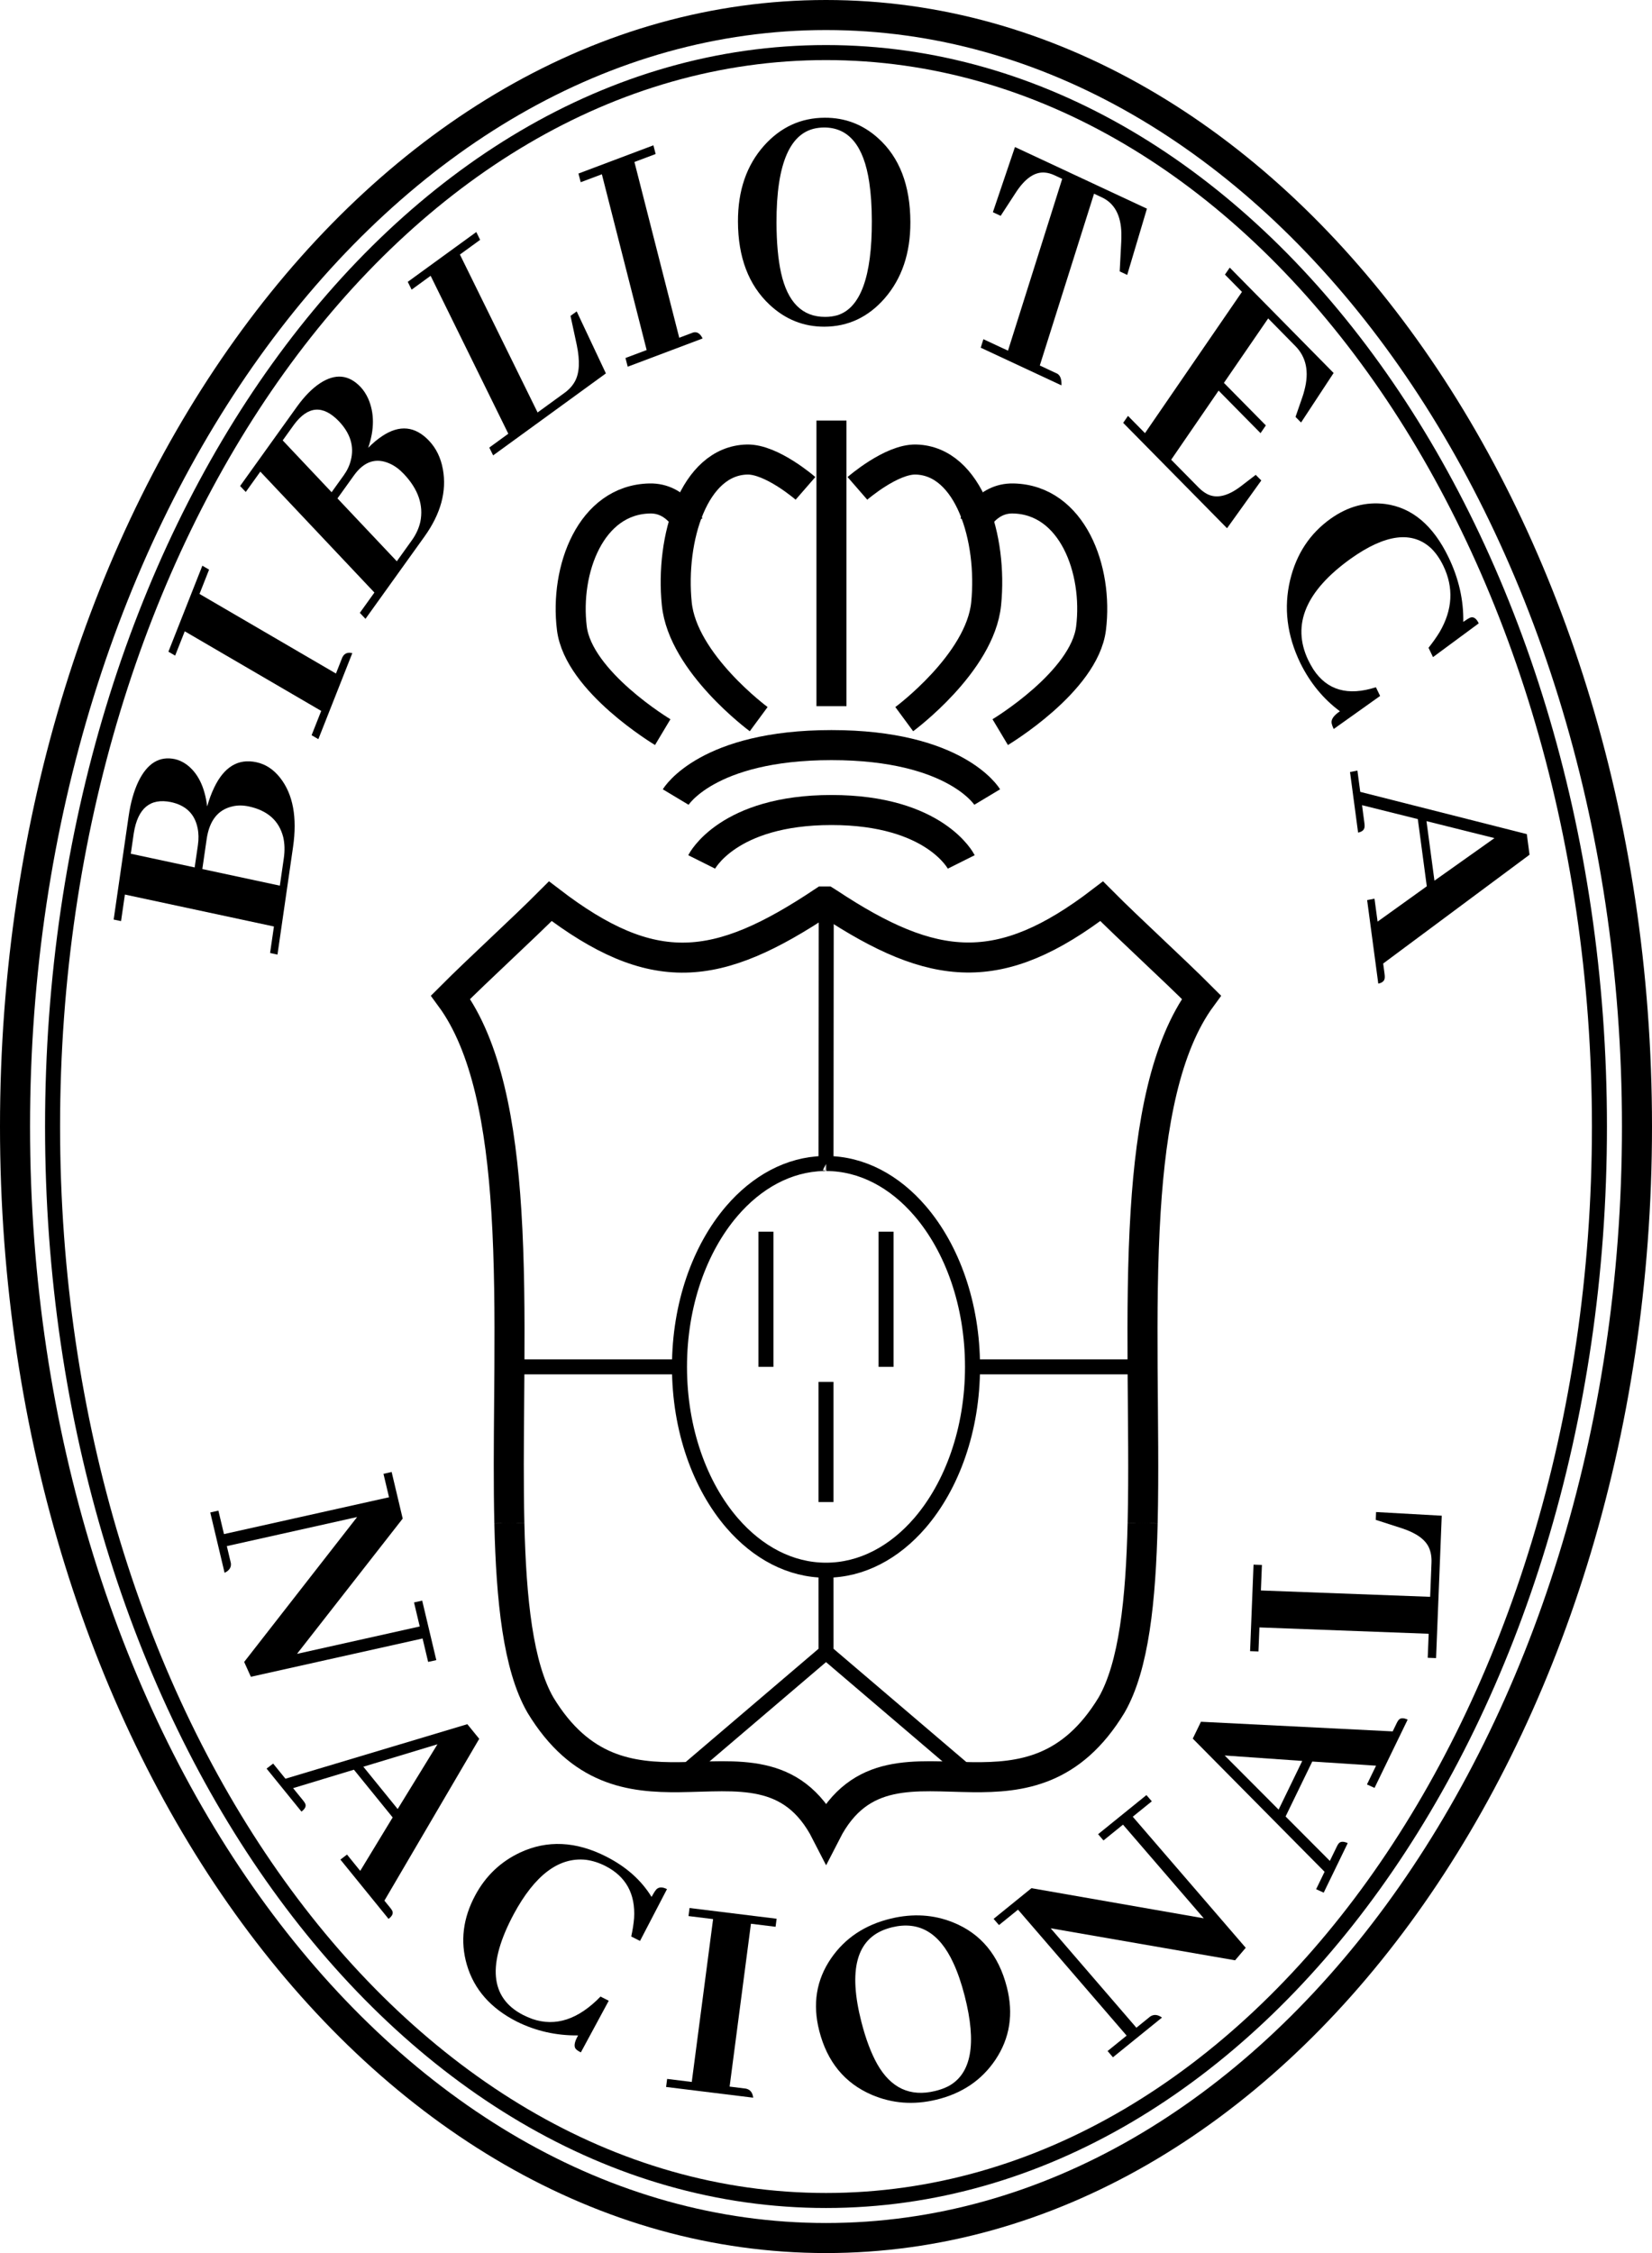 <svg width="55" height="75" viewBox="0 0 55 75" fill="none" xmlns="http://www.w3.org/2000/svg">
<path d="M54.5 37.5C54.5 47.76 51.45 57.029 46.542 63.721C41.635 70.413 34.896 74.5 27.5 74.5C20.104 74.5 13.365 70.413 8.458 63.721C3.55 57.029 0.5 47.76 0.5 37.5C0.5 27.24 3.55 17.971 8.458 11.279C13.365 4.587 20.104 0.5 27.5 0.5C34.896 0.5 41.635 4.587 46.542 11.279C51.45 17.971 54.5 27.24 54.5 37.5Z" stroke="black"/>
<path d="M27.5 73.25C34.643 73.25 41.086 69.219 45.734 62.748C50.383 56.277 53.25 47.349 53.25 37.5C53.25 27.651 50.383 18.723 45.734 12.252C41.086 5.781 34.643 1.75 27.5 1.75C20.357 1.75 13.914 5.781 9.266 12.252C4.617 18.723 1.75 27.651 1.75 37.5C1.75 47.349 4.617 56.277 9.266 62.748C13.914 69.219 20.357 73.25 27.5 73.25Z" stroke="black" stroke-width="0.5"/>
<path d="M5.823 25.27C5.95 25.298 6.076 25.355 6.201 25.442C6.585 25.722 6.817 26.19 6.897 26.845C6.962 26.616 7.039 26.408 7.128 26.222C7.46 25.526 7.929 25.243 8.535 25.373C8.844 25.439 9.109 25.613 9.33 25.896C9.757 26.443 9.899 27.21 9.756 28.197L9.238 31.777L8.992 31.724L9.12 30.841L4.158 29.778L4.03 30.662L3.784 30.61L4.282 27.173C4.348 26.717 4.457 26.33 4.609 26.013C4.903 25.408 5.308 25.16 5.823 25.27ZM4.454 27.734L4.355 28.419L6.481 28.875L6.589 28.134C6.618 27.928 6.615 27.738 6.578 27.562C6.483 27.094 6.187 26.807 5.691 26.7C4.999 26.56 4.587 26.904 4.454 27.734ZM6.88 27.935L6.736 28.929L9.317 29.482L9.448 28.576C9.486 28.318 9.479 28.081 9.429 27.865C9.29 27.319 8.908 26.979 8.284 26.845C8.09 26.804 7.909 26.803 7.741 26.843C7.256 26.952 6.97 27.316 6.88 27.935Z" fill="black"/>
<path d="M11.729 21.743L10.599 24.605L10.374 24.474L10.694 23.665L6.151 21.015L5.831 21.824L5.607 21.693L6.737 18.831L6.961 18.962L6.642 19.771L11.185 22.421L11.396 21.885C11.463 21.75 11.574 21.702 11.729 21.743Z" fill="black"/>
<path d="M12.007 12.885C12.104 12.988 12.188 13.116 12.258 13.269C12.468 13.75 12.468 14.296 12.258 14.907C12.411 14.752 12.565 14.622 12.721 14.519C13.3 14.131 13.822 14.183 14.286 14.674C14.523 14.925 14.676 15.241 14.745 15.622C14.878 16.358 14.674 17.104 14.133 17.86L12.168 20.6L11.98 20.401L12.465 19.725L8.667 15.7L8.182 16.377L7.994 16.178L9.879 13.548C10.13 13.198 10.387 12.935 10.652 12.759C11.161 12.425 11.613 12.467 12.007 12.885ZM9.788 14.136L9.412 14.66L11.04 16.385L11.447 15.818C11.56 15.66 11.638 15.495 11.68 15.321C11.798 14.861 11.667 14.429 11.286 14.026C10.754 13.472 10.254 13.508 9.788 14.136ZM11.781 15.83L11.235 16.591L13.211 18.684L13.708 17.991C13.85 17.793 13.945 17.587 13.994 17.371C14.106 16.815 13.924 16.284 13.446 15.778C13.297 15.621 13.143 15.507 12.982 15.435C12.521 15.225 12.12 15.356 11.781 15.83Z" fill="black"/>
<path d="M20.172 12.43L16.418 15.159L16.29 14.899L16.923 14.438L14.337 9.181L13.704 9.642L13.576 9.382L15.857 7.724L15.985 7.984L15.312 8.473L17.898 13.73L18.8 13.074C18.948 12.966 19.062 12.84 19.141 12.695C19.292 12.42 19.313 12.017 19.203 11.487L18.994 10.515L19.2 10.366L20.172 12.43Z" fill="black"/>
<path d="M23.392 11.267L20.898 12.207L20.824 11.917L21.529 11.652L20.038 5.801L19.333 6.066L19.259 5.777L21.754 4.837L21.828 5.127L21.122 5.392L22.614 11.243L23.081 11.067C23.208 11.035 23.312 11.102 23.392 11.267Z" fill="black"/>
<path d="M27.458 3.919C28.134 3.916 28.726 4.142 29.231 4.596C29.947 5.236 30.306 6.17 30.309 7.397C30.312 8.429 30.025 9.275 29.449 9.936C28.903 10.559 28.236 10.871 27.448 10.875C26.753 10.877 26.144 10.633 25.619 10.141C24.922 9.486 24.572 8.564 24.569 7.375C24.566 6.342 24.856 5.5 25.439 4.847C25.991 4.231 26.664 3.922 27.458 3.919ZM27.475 10.549C27.623 10.549 27.761 10.529 27.89 10.491C28.653 10.242 29.031 9.197 29.026 7.357C29.025 6.871 28.996 6.441 28.94 6.067C28.758 4.849 28.255 4.241 27.431 4.244C27.375 4.244 27.317 4.248 27.255 4.256C26.314 4.365 25.847 5.417 25.852 7.414C25.854 8.072 25.904 8.629 26.004 9.085C26.222 10.064 26.712 10.552 27.475 10.549Z" fill="black"/>
<path d="M35.339 12.828L32.651 11.574L32.74 11.291L33.559 11.673L35.364 5.954L35.114 5.837C34.999 5.784 34.891 5.753 34.788 5.745C34.448 5.715 34.123 5.94 33.813 6.42L33.315 7.185L33.056 7.064L33.791 4.895L38.185 6.946L37.528 9.151L37.278 9.034L37.329 8.06C37.334 7.959 37.336 7.859 37.334 7.762C37.319 7.162 37.102 6.765 36.682 6.569L36.424 6.448L34.618 12.167L35.204 12.441C35.303 12.503 35.348 12.632 35.339 12.828Z" fill="black"/>
<path d="M43.316 14.065L43.132 13.878L43.364 13.207C43.389 13.135 43.41 13.064 43.427 12.993C43.591 12.38 43.491 11.889 43.127 11.52L42.221 10.6L40.748 12.745L42.144 14.161L41.967 14.419L40.571 13.003L38.992 15.303L39.899 16.223C39.993 16.319 40.09 16.393 40.191 16.446C40.499 16.604 40.869 16.52 41.299 16.197L41.807 15.807L41.992 15.994L40.852 17.584L37.394 14.076L37.554 13.844L38.12 14.419L41.349 9.716L40.782 9.141L40.942 8.908L44.4 12.416L43.316 14.065Z" fill="black"/>
<path d="M44.61 23.677C44.056 23.266 43.616 22.73 43.29 22.069C42.845 21.146 42.733 20.225 42.953 19.305C43.162 18.437 43.612 17.757 44.302 17.266C44.875 16.858 45.481 16.695 46.12 16.777C47.012 16.897 47.714 17.489 48.227 18.553C48.566 19.257 48.729 19.973 48.717 20.701C48.818 20.63 48.898 20.581 48.957 20.556C49.063 20.524 49.154 20.589 49.232 20.75L47.709 21.874L47.56 21.564C47.702 21.385 47.825 21.211 47.929 21.041C48.362 20.299 48.404 19.563 48.052 18.834C47.943 18.608 47.813 18.419 47.662 18.267C47.027 17.661 46.129 17.772 44.966 18.6C43.472 19.673 43 20.794 43.549 21.963C43.602 22.072 43.66 22.178 43.724 22.28C44.181 22.978 44.875 23.177 45.808 22.877L45.948 23.167L44.403 24.267C44.368 24.196 44.346 24.134 44.335 24.082C44.308 23.953 44.4 23.818 44.61 23.677Z" fill="black"/>
<path d="M45.887 32.743L45.516 29.963L45.761 29.915L45.864 30.679L47.502 29.503L47.203 27.266L45.346 26.803L45.424 27.39C45.43 27.434 45.432 27.475 45.431 27.513C45.427 27.62 45.355 27.688 45.215 27.715L44.946 25.7L45.192 25.651L45.287 26.36L50.832 27.766L50.923 28.452L46.05 32.074L46.096 32.417C46.103 32.469 46.105 32.51 46.103 32.541C46.099 32.648 46.026 32.715 45.887 32.743ZM47.757 29.316L49.755 27.899L47.492 27.334L47.757 29.316Z" fill="black"/>
<path d="M13.784 53.342L14.056 53.282L14.526 55.262L14.254 55.322L14.069 54.542L8.352 55.817L8.129 55.323L11.89 50.499L7.552 51.467L7.686 52.032C7.705 52.172 7.636 52.28 7.477 52.356L7 50.347L7.271 50.286L7.457 51.067L12.952 49.841L12.767 49.061L13.039 49L13.407 50.551L9.888 55.054L13.974 54.142L13.784 53.342Z" fill="black"/>
<path d="M12.936 63.876L11.333 61.902L11.553 61.735L11.993 62.278L13.073 60.499L11.783 58.91L9.758 59.524L10.097 59.941C10.122 59.973 10.143 60.004 10.159 60.034C10.202 60.12 10.162 60.21 10.037 60.305L8.875 58.873L9.094 58.706L9.503 59.21L15.559 57.395L15.955 57.882L12.798 63.269L12.996 63.512C13.025 63.549 13.046 63.58 13.058 63.605C13.101 63.691 13.061 63.781 12.936 63.876ZM13.24 60.219L14.564 58.064L12.097 58.811L13.24 60.219Z" fill="black"/>
<path d="M19.247 67.755C18.52 67.763 17.841 67.61 17.21 67.297C16.337 66.855 15.781 66.222 15.542 65.4C15.317 64.623 15.412 63.851 15.827 63.082C16.172 62.444 16.668 61.972 17.314 61.668C18.218 61.246 19.174 61.29 20.18 61.801C20.845 62.138 21.349 62.586 21.692 63.144C21.753 63.032 21.806 62.949 21.85 62.896C21.935 62.811 22.053 62.808 22.206 62.885L21.308 64.61L21.016 64.462C21.063 64.245 21.095 64.042 21.111 63.854C21.16 63.044 20.84 62.463 20.151 62.113C19.938 62.005 19.722 61.937 19.504 61.909C18.606 61.815 17.808 62.416 17.108 63.71C16.214 65.38 16.312 66.499 17.403 67.068C17.507 67.121 17.614 67.168 17.724 67.208C18.498 67.473 19.254 67.224 19.993 66.462L20.267 66.601L19.338 68.321C19.271 68.287 19.219 68.253 19.183 68.22C19.095 68.138 19.117 67.983 19.247 67.755Z" fill="black"/>
<path d="M25.076 69.828L22.176 69.471L22.211 69.203L23.031 69.304L23.741 63.883L22.922 63.782L22.957 63.514L25.856 63.871L25.821 64.139L25.001 64.038L24.291 69.459L24.834 69.526C24.976 69.557 25.056 69.657 25.076 69.828Z" fill="black"/>
<path d="M29.659 63.866C30.394 63.689 31.086 63.732 31.735 63.995C32.653 64.365 33.248 65.082 33.52 66.144C33.749 67.037 33.623 67.844 33.141 68.565C32.684 69.246 32.028 69.689 31.172 69.895C30.417 70.077 29.701 70.022 29.023 69.732C28.122 69.344 27.54 68.635 27.276 67.605C27.047 66.712 27.177 65.907 27.668 65.191C28.133 64.515 28.797 64.073 29.659 63.866ZM31.13 69.606C31.29 69.568 31.437 69.515 31.569 69.449C32.342 69.036 32.525 68.033 32.117 66.44C32.009 66.019 31.884 65.654 31.74 65.345C31.276 64.336 30.596 63.939 29.701 64.155C29.641 64.169 29.578 64.188 29.513 64.21C28.514 64.547 28.236 65.58 28.679 67.309C28.825 67.879 29.002 68.348 29.21 68.717C29.662 69.509 30.301 69.806 31.13 69.606Z" fill="black"/>
<path d="M36.738 61.265L36.559 61.057L38.168 59.755L38.347 59.962L37.713 60.475L41.474 64.838L41.12 65.255L34.98 64.189L37.834 67.499L38.293 67.127C38.413 67.047 38.544 67.058 38.686 67.161L37.053 68.483L36.875 68.275L37.509 67.762L33.893 63.569L33.259 64.082L33.08 63.875L34.34 62.854L40.077 63.857L37.388 60.739L36.738 61.265Z" fill="black"/>
<path d="M46.865 57.243L45.762 59.516L45.51 59.401L45.813 58.776L43.689 58.638L42.801 60.467L44.275 61.946L44.508 61.466C44.525 61.43 44.544 61.398 44.565 61.37C44.625 61.294 44.727 61.289 44.87 61.354L44.07 63.003L43.818 62.888L44.099 62.308L39.711 57.875L39.983 57.314L46.367 57.635L46.503 57.354C46.523 57.312 46.543 57.28 46.561 57.259C46.62 57.183 46.722 57.177 46.865 57.243ZM43.356 58.618L40.773 58.437L42.569 60.239L43.356 58.618Z" fill="black"/>
<path d="M48 50.455L47.811 55.195L47.533 55.185L47.565 54.385L41.93 54.174L41.898 54.974L41.619 54.964L41.734 52.084L42.013 52.094L41.979 52.944L47.614 53.155L47.659 52.014C47.666 51.828 47.638 51.663 47.575 51.521C47.455 51.249 47.157 51.034 46.681 50.876L45.803 50.593L45.814 50.333L48 50.455Z" fill="black"/>
<path d="M38.042 50.699C38.081 49.073 38.051 47.296 38.04 45.5C38.03 43.751 38.037 41.984 38.142 40.319C38.324 37.417 38.803 34.828 40 33.198C39.03 32.225 37.648 30.974 36.678 30C33.287 32.597 31.093 32.376 27.6 30.067L27.508 30.009H27.416C23.866 32.38 21.745 32.622 18.322 30C17.352 30.974 15.97 32.225 15 33.198C16.198 34.828 16.676 37.417 16.858 40.319C16.963 41.984 16.97 43.751 16.96 45.5C16.957 45.896 16.954 46.291 16.951 46.684C16.939 48.073 16.928 49.432 16.958 50.699M38.042 50.701C37.981 53.271 37.751 55.463 37.01 56.754C35.674 58.96 34 59.177 32.378 59.159C30.468 59.139 28.63 58.794 27.504 60.994C26.379 58.794 24.532 59.139 22.622 59.159C21 59.177 19.326 58.96 17.99 56.754C17.249 55.463 17.019 53.271 16.958 50.701" stroke="black"/>
<path d="M38.042 50.699C38.081 49.073 38.051 47.296 38.04 45.5M16.958 50.699C16.928 49.432 16.939 48.073 16.951 46.684C16.954 46.291 16.957 45.896 16.96 45.5M27.504 60.994H27.5H27.496M27.504 60.994C27.5 61.002 27.513 61.002 27.504 60.994ZM27.504 60.994C28.63 58.794 30.468 59.139 32.378 59.159M38.042 50.701C37.981 53.271 37.751 55.463 37.01 56.754C35.674 58.96 34 59.177 32.378 59.159M16.958 50.701C17.019 53.271 17.249 55.463 17.99 56.754C19.326 58.96 21 59.177 22.622 59.159M27.496 60.994C27.487 61.002 27.5 61.002 27.496 60.994ZM27.496 60.994C26.37 58.794 24.532 59.139 22.622 59.159M32.378 45.5C32.378 43.421 31.703 41.561 30.64 40.319C29.794 39.33 28.701 38.733 27.508 38.731M32.378 45.5C32.378 47.589 31.696 49.457 30.625 50.699C29.778 51.679 28.689 52.269 27.5 52.269M32.378 45.5H38.04M27.5 52.269C26.311 52.269 25.222 51.679 24.375 50.699C23.303 49.457 22.622 47.589 22.622 45.5M27.5 52.269L27.501 55M22.622 45.5C22.622 43.425 23.295 41.567 24.355 40.325C24.356 40.323 24.358 40.321 24.36 40.319C25.189 39.351 26.253 38.759 27.416 38.731C27.444 38.731 27.472 38.73 27.5 38.73M22.622 45.5H16.96M27.5 38.73C27.503 38.73 27.506 38.73 27.508 38.731M27.5 38.73L27.508 38.731M27.5 38.73L27.508 30.009M27.508 30.009H27.416C23.866 32.38 21.745 32.622 18.322 30C17.352 30.974 15.97 32.225 15 33.198C16.198 34.828 16.676 37.417 16.858 40.319C16.963 41.984 16.97 43.751 16.96 45.5M27.508 30.009L27.6 30.067C31.093 32.376 33.287 32.597 36.678 30C37.648 30.974 39.03 32.225 40 33.198C38.803 34.828 38.324 37.417 38.142 40.319C38.037 41.984 38.03 43.751 38.04 45.5M22.622 59.159L27.501 55M27.501 55L32.378 59.159M25.5 41V45.5M29.5 41V45.5M27.5 46L27.5 50" stroke="black" stroke-width="0.5"/>
<path d="M23.361 28.692C23.361 28.692 24.225 26.964 27.682 26.964C31.139 26.964 32.003 28.692 32.003 28.692" stroke="black"/>
<path d="M22.496 26.532C22.496 26.532 23.533 24.803 27.682 24.803C31.83 24.803 32.867 26.532 32.867 26.532" stroke="black"/>
<path d="M22.064 24.371C22.064 24.371 19.259 22.694 19.039 20.914C18.798 18.961 19.665 16.634 21.632 16.593C22.541 16.573 22.928 17.457 22.928 17.457" stroke="black"/>
<path d="M25.259 23.939C25.259 23.939 22.73 22.076 22.532 20.098C22.314 17.928 23.096 15.343 24.869 15.297C25.689 15.275 26.817 16.257 26.817 16.257" stroke="black"/>
<path d="M33.3 24.371C33.3 24.371 36.104 22.694 36.324 20.914C36.566 18.961 35.699 16.634 33.732 16.593C32.823 16.573 32.435 17.457 32.435 17.457" stroke="black"/>
<path d="M30.105 23.939C30.105 23.939 32.633 22.076 32.832 20.098C33.049 17.928 32.268 15.343 30.494 15.297C29.675 15.275 28.546 16.257 28.546 16.257" stroke="black"/>
<path d="M27.682 14V23.507" stroke="black"/>
</svg>
